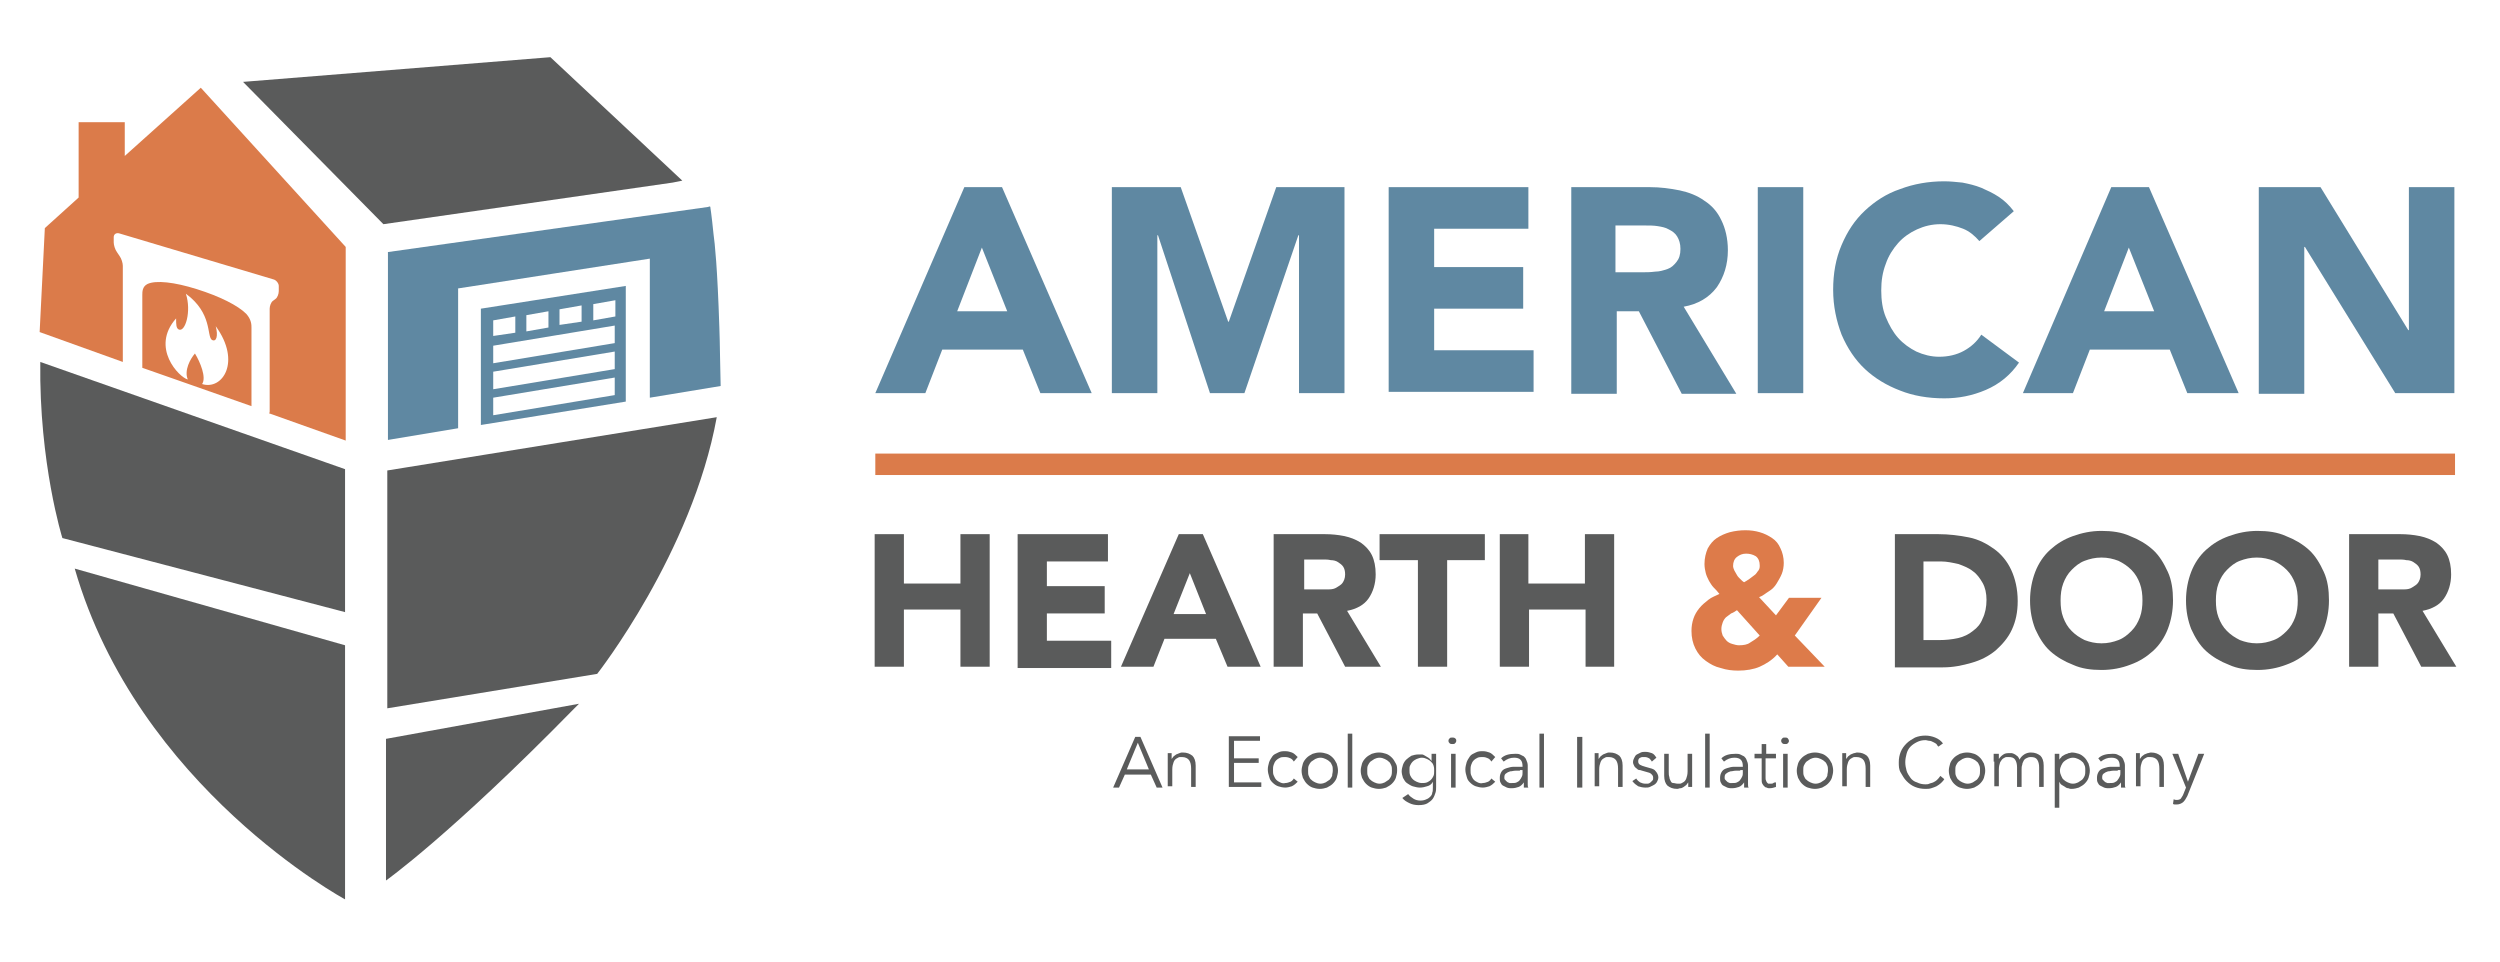 <svg xmlns="http://www.w3.org/2000/svg" id="Layer_1" data-name="Layer 1" viewBox="0 0 384.72 148"><defs><style> .cls-1 { fill: #dd7b4a; } .cls-2 { fill: #db7b4a; } .cls-3 { fill: #45555f; } .cls-4 { fill: #5a5b5b; } .cls-5 { fill: #5f88a2; } </style></defs><g id="smoke"><g><path class="cls-4" d="M134.6,82.2h4.5v7.6h8.7v-7.6h4.5v20.4h-4.5v-8.8h-8.7v8.8h-4.5v-20.4Z"></path><path class="cls-4" d="M156.6,82.2h13.9v4.2h-9.4v3.8h8.9v4.2h-8.9v4.2h9.9v4.2h-14.4v-20.6Z"></path><path class="cls-4" d="M181.4,82.2h3.7l8.9,20.4h-5.1l-1.8-4.3h-7.9l-1.7,4.3h-5l8.9-20.4Zm1.7,6l-2.5,6.3h5l-2.5-6.3Z"></path><path class="cls-4" d="M196,82.2h7.9c1,0,2,.1,3,.3,.9,.2,1.7,.5,2.5,1,.7,.5,1.3,1.1,1.7,1.9,.4,.8,.6,1.8,.6,3,0,1.4-.4,2.7-1.1,3.7s-1.8,1.6-3.3,1.9l5.2,8.6h-5.5l-4.3-8.2h-2.2v8.2h-4.5v-20.4Zm4.5,8.5h4c.5,0,.9-.1,1.2-.3s.7-.4,.9-.7,.4-.7,.4-1.3c0-.5-.1-.9-.3-1.2s-.5-.5-.8-.7-.7-.3-1.1-.3c-.4-.1-.8-.1-1.2-.1h-2.9v4.6h-.2Z"></path><path class="cls-4" d="M218.1,86.2h-5.8v-4h16.2v4h-5.8v16.4h-4.5v-16.4h-.1Z"></path><path class="cls-4" d="M230.7,82.2h4.5v7.6h8.7v-7.6h4.5v20.4h-4.4v-8.8h-8.7v8.8h-4.5v-20.4h-.1Z"></path><path class="cls-1" d="M276.2,97.8l4.6,4.8h-5.6l-1.7-1.9c-.8,.9-1.8,1.5-2.7,1.9s-2.1,.6-3.3,.6c-.9,0-1.8-.1-2.7-.4-.9-.2-1.6-.6-2.3-1.1-.7-.5-1.2-1.1-1.6-1.9-.4-.8-.6-1.7-.6-2.7,0-.7,.1-1.3,.3-1.9,.2-.6,.5-1.1,.9-1.6s.9-.9,1.4-1.3c.5-.4,1.1-.6,1.7-.9-.3-.4-.6-.7-.9-1s-.5-.7-.7-1c-.2-.4-.4-.8-.5-1.2s-.2-.9-.2-1.4c0-.9,.2-1.7,.5-2.4,.4-.7,.8-1.2,1.4-1.6,.6-.4,1.3-.7,2-.9,.8-.2,1.6-.3,2.4-.3s1.5,.1,2.2,.3,1.3,.5,1.9,.9,1,.9,1.3,1.6c.3,.6,.5,1.4,.5,2.2,0,.6-.1,1.2-.3,1.7-.2,.5-.5,1-.8,1.5s-.7,.9-1.2,1.2-.9,.7-1.5,.9l2.6,2.8,2-2.7h5l-4.1,5.8Zm-8.9-3.9c-.3,.2-.6,.4-.9,.5-.3,.2-.5,.4-.8,.6-.2,.2-.4,.5-.5,.8s-.2,.6-.2,1,.1,.7,.2,1c.2,.3,.4,.6,.6,.8s.5,.4,.9,.5c.3,.1,.7,.2,1,.2,.7,0,1.3-.1,1.7-.4,.5-.3,1-.6,1.5-1.1l-3.5-3.9Zm1.4-8.7c-.6,0-1,.2-1.4,.5s-.6,.8-.6,1.4c0,.2,.1,.5,.2,.7s.3,.5,.4,.7,.3,.4,.5,.6c.2,.2,.4,.4,.6,.5,.2-.1,.5-.3,.8-.5s.5-.4,.8-.6,.4-.5,.6-.7c.2-.3,.2-.5,.2-.8,0-.6-.2-1.1-.6-1.4-.5-.3-1-.4-1.5-.4Z"></path><path class="cls-4" d="M291.6,82.2h6.7c1.6,0,3.2,.2,4.7,.5s2.8,1,3.9,1.8,2,1.9,2.6,3.2,1,2.9,1,4.8c0,1.7-.3,3.1-.9,4.4-.6,1.3-1.5,2.3-2.5,3.2-1.1,.9-2.3,1.5-3.7,1.9-1.4,.4-2.8,.7-4.4,.7h-7.4v-20.5h0Zm4.5,16.3h2.3c1,0,2-.1,2.9-.3s1.7-.6,2.3-1.1c.7-.5,1.2-1.1,1.5-1.9,.4-.8,.6-1.8,.6-2.9,0-1-.2-1.9-.6-2.6-.4-.7-.9-1.4-1.5-1.8-.6-.5-1.4-.8-2.2-1.1-.9-.2-1.8-.4-2.7-.4h-2.7v12.1h.1Z"></path><path class="cls-4" d="M312.4,92.4c0-1.6,.3-3.1,.8-4.4s1.3-2.5,2.3-3.4,2.1-1.6,3.5-2.1,2.8-.8,4.4-.8,3.1,.2,4.4,.8c1.3,.5,2.5,1.2,3.5,2.1,1,.9,1.7,2.1,2.3,3.4s.8,2.8,.8,4.4-.3,3.1-.8,4.4c-.5,1.3-1.3,2.5-2.3,3.4s-2.1,1.6-3.5,2.1c-1.3,.5-2.8,.8-4.4,.8s-3.1-.2-4.4-.8c-1.3-.5-2.5-1.2-3.5-2.1s-1.7-2.1-2.3-3.4c-.5-1.3-.8-2.7-.8-4.4Zm4.7,0c0,1,.1,1.8,.4,2.6s.7,1.5,1.3,2.1c.6,.6,1.2,1,2,1.4,.8,.3,1.6,.5,2.6,.5s1.8-.2,2.6-.5c.8-.3,1.4-.8,2-1.4s1-1.3,1.3-2.1,.4-1.7,.4-2.6-.1-1.8-.4-2.6-.7-1.5-1.3-2.1-1.2-1-2-1.4c-.8-.3-1.6-.5-2.6-.5s-1.8,.2-2.6,.5c-.8,.3-1.4,.8-2,1.4-.6,.6-1,1.3-1.3,2.1s-.4,1.7-.4,2.6Z"></path><path class="cls-4" d="M336.4,92.4c0-1.6,.3-3.1,.8-4.4s1.3-2.5,2.3-3.4,2.1-1.6,3.5-2.1,2.8-.8,4.4-.8,3.1,.2,4.4,.8c1.3,.5,2.5,1.2,3.5,2.1,1,.9,1.7,2.1,2.3,3.4s.8,2.8,.8,4.4-.3,3.1-.8,4.4c-.5,1.3-1.3,2.5-2.3,3.4s-2.1,1.6-3.5,2.1c-1.3,.5-2.8,.8-4.4,.8s-3.1-.2-4.4-.8c-1.3-.5-2.5-1.2-3.5-2.1s-1.7-2.1-2.3-3.4c-.5-1.3-.8-2.7-.8-4.4Zm4.6,0c0,1,.1,1.8,.4,2.6s.7,1.5,1.3,2.1c.6,.6,1.2,1,2,1.4,.8,.3,1.6,.5,2.6,.5s1.8-.2,2.6-.5c.8-.3,1.4-.8,2-1.4s1-1.3,1.3-2.1,.4-1.7,.4-2.6-.1-1.8-.4-2.6-.7-1.5-1.3-2.1-1.2-1-2-1.4c-.8-.3-1.6-.5-2.6-.5s-1.8,.2-2.6,.5c-.8,.3-1.4,.8-2,1.4-.6,.6-1,1.3-1.3,2.1s-.4,1.7-.4,2.6Z"></path><path class="cls-4" d="M361.5,82.2h7.9c1,0,2,.1,3,.3,.9,.2,1.7,.5,2.5,1,.7,.5,1.3,1.1,1.7,1.9,.4,.8,.6,1.8,.6,3,0,1.4-.4,2.7-1.1,3.7s-1.8,1.6-3.3,1.9l5.2,8.6h-5.4l-4.3-8.2h-2.3v8.2h-4.5v-20.4Zm4.5,8.5h4c.5,0,.9-.1,1.2-.3s.7-.4,.9-.7,.4-.7,.4-1.3c0-.5-.1-.9-.3-1.2-.2-.3-.5-.5-.8-.7s-.7-.3-1.1-.3c-.4-.1-.8-.1-1.2-.1h-3.1v4.6Z"></path></g><g><path class="cls-5" d="M148.4,28.8h5.8l13.8,31.7h-7.9l-2.7-6.7h-12.4l-2.6,6.7h-7.7l13.7-31.7Zm2.7,9.3l-3.8,9.8h7.7l-3.9-9.8Z"></path><path class="cls-5" d="M171.1,28.8h10.6l7.3,20.7h.1l7.3-20.7h10.5v31.7h-7v-24.3h-.1l-8.3,24.3h-5.3l-8-24.3h-.1v24.3h-7V28.8Z"></path><path class="cls-5" d="M213.7,28.8h21.5v6.4h-14.5v5.9h13.7v6.4h-13.7v6.4h15.3v6.4h-22.3V28.8Z"></path><path class="cls-5" d="M241.6,28.8h12.3c1.6,0,3.1,.2,4.6,.5,1.4,.3,2.7,.8,3.8,1.6,1.1,.7,2,1.7,2.6,3,.6,1.2,1,2.8,1,4.6,0,2.2-.6,4.1-1.7,5.7-1.2,1.6-2.9,2.6-5.1,3l8.1,13.4h-8.4l-6.6-12.7h-3.4v12.7h-7V28.8h-.2Zm7,13.1h4.1c.6,0,1.3,0,2-.1,.7,0,1.3-.2,1.9-.4,.6-.2,1-.6,1.4-1.1s.6-1.1,.6-2c0-.8-.2-1.4-.5-1.9s-.7-.8-1.3-1.1c-.5-.3-1.1-.4-1.7-.5s-1.3-.1-1.9-.1h-4.6v7.2Z"></path><path class="cls-5" d="M270.5,28.8h7v31.7h-7V28.8Z"></path><path class="cls-5" d="M304.6,37.1c-.7-.8-1.5-1.5-2.5-1.9s-2.2-.7-3.5-.7-2.5,.3-3.6,.8-2.1,1.2-2.9,2.1-1.5,2-1.9,3.2c-.5,1.3-.7,2.6-.7,4.1s.2,2.9,.7,4.1c.5,1.2,1.1,2.3,1.9,3.2s1.8,1.6,2.8,2.1c1.1,.5,2.3,.8,3.5,.8,1.4,0,2.7-.3,3.8-.9,1.1-.6,2-1.4,2.7-2.5l5.8,4.3c-1.3,1.9-3,3.3-5.1,4.2s-4.2,1.3-6.4,1.3c-2.5,0-4.8-.4-6.8-1.2-2.1-.8-3.9-1.9-5.4-3.3-1.5-1.4-2.7-3.2-3.6-5.3-.8-2.1-1.3-4.4-1.3-6.9s.4-4.8,1.3-6.9,2-3.8,3.6-5.3c1.5-1.4,3.3-2.6,5.4-3.3,2.1-.8,4.4-1.2,6.8-1.2,.9,0,1.8,.1,2.8,.2,1,.2,1.9,.4,2.9,.8,.9,.4,1.8,.8,2.7,1.4,.9,.6,1.6,1.3,2.3,2.2l-5.3,4.6Z"></path><path class="cls-5" d="M324.9,28.8h5.8l13.8,31.7h-7.9l-2.7-6.7h-12.3l-2.6,6.7h-7.7l13.6-31.7Zm2.7,9.3l-3.8,9.8h7.7l-3.9-9.8Z"></path><path class="cls-5" d="M347.6,28.8h9.5l13.5,22h.1V28.8h7v31.7h-9.1l-13.9-22.5h-.1v22.6h-7V28.8Z"></path></g><g><path class="cls-4" d="M172.2,121.2h-.9l3.4-7.8h.8l3.4,7.8h-.9l-.9-2h-4l-.9,2Zm1.2-2.8h3.4l-1.7-4.1-1.7,4.1Z"></path><path class="cls-4" d="M180.3,116v.8h0c.1-.1,.2-.3,.3-.4,.1-.1,.3-.2,.4-.3,.2-.1,.3-.1,.5-.2s.3-.1,.5-.1c.7,0,1.1,.2,1.5,.5,.3,.3,.5,.8,.5,1.5v3.3h-.7v-2.8c0-.6-.1-1-.3-1.3s-.6-.5-1.1-.5h-.3c-.2,0-.3,.1-.5,.2-.2,.1-.4,.3-.5,.6s-.2,.6-.2,1.1v2.6h-.7v-5.1h.6v.1Z"></path><path class="cls-4" d="M189.9,120.4h4.2v.7h-5v-7.8h4.8v.7h-4v2.7h3.8v.7h-3.8v3Z"></path><path class="cls-4" d="M199.1,117.2c-.1-.2-.3-.4-.5-.5s-.5-.2-.8-.2-.6,0-.8,.1-.4,.2-.6,.4c-.2,.2-.3,.4-.4,.7s-.1,.5-.1,.8,0,.6,.1,.8,.2,.5,.4,.7,.4,.3,.6,.4,.5,.2,.8,.1c.3,0,.5-.1,.8-.2,.2-.1,.4-.3,.5-.5l.6,.5c-.3,.3-.5,.5-.9,.7-.3,.1-.7,.2-1,.2-.4,0-.8-.1-1.1-.2s-.6-.3-.9-.6-.4-.5-.5-.9c-.1-.3-.2-.7-.2-1.1s.1-.7,.2-1.1c.1-.3,.3-.6,.5-.9s.5-.4,.9-.6,.7-.2,1.1-.2,.7,.1,1,.2c.3,.1,.6,.4,.9,.7l-.6,.7Z"></path><path class="cls-4" d="M205.9,118.6c0,.4-.1,.7-.2,1.1-.1,.3-.3,.6-.6,.9-.2,.2-.5,.4-.9,.6-.3,.1-.7,.2-1.1,.2s-.8-.1-1.1-.2c-.3-.1-.6-.3-.9-.6-.2-.2-.4-.5-.6-.9-.1-.3-.2-.7-.2-1.1s.1-.7,.2-1.1c.1-.3,.3-.6,.6-.9,.2-.2,.5-.4,.9-.6,.3-.1,.7-.2,1.1-.2s.8,.1,1.1,.2c.3,.1,.6,.3,.9,.6,.2,.2,.4,.5,.6,.9,.1,.3,.2,.7,.2,1.1Zm-.8,0c0-.3,0-.6-.1-.8s-.2-.5-.4-.6c-.2-.2-.4-.3-.6-.4s-.5-.2-.8-.2-.6,.1-.8,.2-.4,.3-.6,.4c-.2,.2-.3,.4-.4,.6-.1,.2-.1,.5-.1,.8s0,.6,.1,.8,.2,.5,.4,.6c.2,.2,.4,.3,.6,.4s.5,.2,.8,.2,.6-.1,.8-.2,.4-.3,.6-.4c.2-.2,.3-.4,.4-.6,0-.3,.1-.5,.1-.8Z"></path><path class="cls-4" d="M208.1,121.2h-.7v-8.3h.7v8.3Z"></path><path class="cls-4" d="M215,118.6c0,.4-.1,.7-.2,1.1-.1,.3-.3,.6-.6,.9-.2,.2-.5,.4-.9,.6-.3,.1-.7,.2-1.1,.2s-.8-.1-1.1-.2c-.3-.1-.6-.3-.9-.6-.2-.2-.4-.5-.6-.9-.1-.3-.2-.7-.2-1.1s.1-.7,.2-1.1c.1-.3,.3-.6,.6-.9,.2-.2,.5-.4,.9-.6,.3-.1,.7-.2,1.1-.2s.8,.1,1.1,.2c.3,.1,.6,.3,.9,.6,.2,.2,.4,.5,.6,.9,.2,.3,.2,.7,.2,1.1Zm-.8,0c0-.3,0-.6-.1-.8s-.2-.5-.4-.6c-.2-.2-.4-.3-.6-.4s-.5-.2-.8-.2-.6,.1-.8,.2-.4,.3-.6,.4c-.2,.2-.3,.4-.4,.6-.1,.2-.1,.5-.1,.8s0,.6,.1,.8,.2,.5,.4,.6c.2,.2,.4,.3,.6,.4s.5,.2,.8,.2,.6-.1,.8-.2,.4-.3,.6-.4c.2-.2,.3-.4,.4-.6,.1-.3,.1-.5,.1-.8Z"></path><path class="cls-4" d="M216.7,122.2c.2,.3,.5,.5,.8,.7s.7,.3,1.1,.3,.7-.1,.9-.2c.3-.1,.5-.3,.6-.4,.2-.2,.3-.4,.3-.6,.1-.2,.1-.5,.1-.8v-.9h0c-.2,.4-.5,.6-.9,.7-.3,.1-.7,.2-1.1,.2s-.7-.1-1.1-.2c-.3-.1-.6-.3-.9-.5s-.4-.5-.6-.8c-.1-.3-.2-.7-.2-1s.1-.7,.2-1,.3-.6,.5-.8,.5-.4,.8-.6c.3-.1,.7-.2,1.1-.2h.5c.2,0,.3,.1,.5,.2s.3,.2,.5,.3,.3,.3,.5,.5h0v-1.1h.7v5.1c0,.3,0,.6-.1,.9-.1,.3-.2,.6-.4,.9-.2,.3-.5,.5-.8,.7s-.8,.3-1.4,.3c-.5,0-1-.1-1.4-.3s-.8-.4-1.1-.8l.9-.6Zm.2-3.7c0,.3,0,.5,.1,.8,.1,.2,.2,.4,.4,.6s.4,.3,.6,.4c.2,.1,.5,.2,.8,.2s.5,0,.8-.1c.2-.1,.4-.2,.6-.4s.3-.4,.4-.6c.1-.2,.1-.5,.1-.8s0-.5-.1-.8-.2-.4-.4-.6c-.2-.2-.4-.3-.6-.4s-.5-.2-.8-.2-.5,.1-.8,.2c-.2,.1-.4,.2-.6,.4s-.3,.4-.4,.6-.1,.4-.1,.7Z"></path><path class="cls-4" d="M224.1,114c0,.2-.1,.3-.2,.4-.1,.1-.2,.1-.4,.1-.1,0-.3,0-.4-.1s-.2-.2-.2-.4,.1-.3,.2-.4c.1-.1,.2-.1,.4-.1,.1,0,.3,0,.4,.1,.2,.1,.2,.3,.2,.4Zm-.1,7.2h-.7v-5.2h.7v5.2Z"></path><path class="cls-4" d="M229.5,117.2c-.1-.2-.3-.4-.5-.5s-.5-.2-.8-.2-.6,0-.8,.1c-.2,.1-.4,.2-.6,.4s-.3,.4-.4,.7-.1,.5-.1,.8,0,.6,.1,.8,.2,.5,.4,.7c.2,.2,.4,.3,.6,.4s.5,.2,.8,.1c.3,0,.5-.1,.8-.2,.2-.1,.4-.3,.5-.5l.6,.5c-.3,.3-.5,.5-.9,.7-.3,.1-.7,.2-1,.2-.4,0-.8-.1-1.1-.2s-.6-.3-.9-.6-.4-.5-.5-.9c-.1-.3-.2-.7-.2-1.1s.1-.7,.2-1.1c.1-.3,.3-.6,.5-.9s.5-.4,.9-.6,.7-.2,1.1-.2,.7,.1,1,.2c.3,.1,.6,.4,.9,.7l-.6,.7Z"></path><path class="cls-4" d="M234.3,118v-.1c0-.9-.4-1.3-1.3-1.3-.6,0-1.1,.2-1.6,.6l-.4-.5c.5-.5,1.2-.7,2.2-.7,.2,0,.5,0,.7,.1l.6,.3c.2,.2,.3,.3,.4,.6,.1,.2,.2,.5,.2,.8v2.9c0,.2,0,.4,.1,.5h-.7v-.8h0c-.2,.3-.5,.6-.8,.7-.3,.1-.6,.2-1.1,.2-.2,0-.4,0-.7-.1l-.6-.3c-.2-.1-.3-.3-.4-.5s-.1-.4-.1-.7c0-.4,.1-.7,.3-1s.5-.4,.8-.5,.7-.2,1-.2h1.4Zm-.4,.6h-.7c-.3,0-.5,.1-.8,.1-.3,.1-.5,.2-.6,.3-.2,.1-.3,.3-.3,.6,0,.2,0,.3,.1,.4s.2,.2,.3,.3c.1,.1,.2,.1,.4,.2h.4c.3,0,.5,0,.7-.1s.4-.2,.5-.4c.1-.1,.2-.3,.3-.5s.1-.4,.1-.6v-.4h-.4v.1Z"></path><path class="cls-4" d="M237.6,121.2h-.7v-8.3h.7v8.3Z"></path><path class="cls-4" d="M243.5,121.2h-.8v-7.8h.8v7.8Z"></path><path class="cls-4" d="M246,116v.8h0c.1-.1,.2-.3,.3-.4,.1-.1,.3-.2,.4-.3,.2-.1,.3-.1,.5-.2s.3-.1,.5-.1c.7,0,1.1,.2,1.5,.5,.3,.3,.5,.8,.5,1.5v3.3h-.7v-2.8c0-.6-.1-1-.3-1.3-.2-.3-.6-.5-1.1-.5h-.3c-.2,0-.3,.1-.5,.2-.2,.1-.4,.3-.5,.6s-.2,.6-.2,1.1v2.6h-.7v-5.1h.6v.1Z"></path><path class="cls-4" d="M254.2,117.2c-.1-.2-.3-.4-.4-.5-.2-.1-.4-.2-.7-.2h-.4c-.1,0-.2,.1-.3,.1-.1,.1-.2,.1-.2,.2-.1,.1-.1,.2-.1,.4s.1,.4,.3,.5c.2,.1,.4,.2,.8,.3l.7,.2c.4,.1,.7,.2,.9,.5,.2,.2,.4,.6,.4,.9s-.1,.5-.2,.7-.3,.4-.5,.5l-.6,.3c-.2,.1-.5,.1-.7,.1-.4,0-.8-.1-1.1-.2-.3-.2-.6-.4-.9-.8l.6-.4c.1,.2,.3,.4,.6,.6,.2,.1,.5,.2,.8,.2h.4c.1,0,.3-.1,.4-.2s.2-.2,.3-.3,.1-.2,.1-.4c0-.3-.1-.4-.3-.6s-.4-.2-.7-.3l-.7-.2c-.1,0-.2-.1-.4-.1s-.3-.1-.4-.2c-.1-.1-.3-.2-.4-.4s-.2-.4-.2-.6c0-.3,.1-.5,.2-.7s.2-.4,.4-.5l.6-.3c.2-.1,.5-.1,.7-.1,.4,0,.7,.1,1,.2,.3,.1,.5,.4,.7,.7l-.7,.6Z"></path><path class="cls-4" d="M259.8,121.2v-.8h0c-.1,.1-.2,.3-.3,.4s-.3,.2-.4,.3c-.2,.1-.3,.2-.5,.2s-.3,.1-.5,.1c-.7,0-1.1-.2-1.5-.5-.3-.3-.5-.8-.5-1.5v-3.4h.7v2.8c0,.3,0,.5,.1,.8,0,.2,.1,.4,.2,.6,.1,.2,.2,.3,.4,.3s.4,.1,.7,.1h.3c.2,0,.3-.1,.5-.2s.4-.3,.5-.6,.2-.6,.2-1.1v-2.7h.7v5.1h-.6v.1Z"></path><path class="cls-4" d="M263.1,121.2h-.7v-8.3h.7v8.3Z"></path><path class="cls-4" d="M268.2,118v-.1c0-.9-.4-1.3-1.3-1.3-.6,0-1.1,.2-1.6,.6l-.4-.5c.5-.5,1.2-.7,2.2-.7,.2,0,.5,0,.7,.1l.6,.3c.2,.2,.3,.3,.4,.6,.1,.2,.2,.5,.2,.8v2.9c0,.2,0,.4,.1,.5h-.7v-.8h0c-.2,.3-.5,.6-.8,.7-.3,.1-.6,.2-1.1,.2-.2,0-.4,0-.7-.1l-.6-.3c-.2-.1-.3-.3-.4-.5s-.1-.4-.1-.7c0-.4,.1-.7,.3-1s.5-.4,.8-.5,.7-.2,1-.2h1.4Zm-.4,.6h-.7c-.3,0-.5,.1-.8,.1-.3,.1-.5,.2-.6,.3-.2,.1-.3,.3-.3,.6,0,.2,0,.3,.1,.4s.2,.2,.3,.3c.1,.1,.2,.1,.4,.2h.4c.3,0,.5,0,.7-.1s.4-.2,.5-.4c.1-.1,.2-.3,.3-.5s.1-.4,.1-.6v-.4h-.4v.1Z"></path><path class="cls-4" d="M273.2,116.7h-1.5v3c0,.2,0,.3,.1,.5s.1,.2,.2,.3,.1,.1,.2,.1h.3c.1,0,.3,0,.4-.1s.3-.1,.4-.1v.7c-.3,.1-.6,.2-1,.2-.1,0-.3,0-.4-.1-.2,0-.3-.1-.4-.2s-.2-.2-.3-.4c-.1-.2-.1-.4-.1-.7v-3.2h-1.1v-.7h1.1v-1.5h.7v1.5h1.5v.7h-.1Z"></path><path class="cls-4" d="M275.3,114c0,.2-.1,.3-.2,.4s-.2,.1-.4,.1c-.1,0-.3,0-.4-.1s-.2-.2-.2-.4,.1-.3,.2-.4c.1-.1,.2-.1,.4-.1,.1,0,.3,0,.4,.1,.1,.1,.2,.3,.2,.4Zm-.2,7.2h-.7v-5.2h.7v5.2Z"></path><path class="cls-4" d="M282.1,118.6c0,.4-.1,.7-.2,1.1-.1,.3-.3,.6-.6,.9-.2,.2-.5,.4-.9,.6-.3,.1-.7,.2-1.1,.2s-.8-.1-1.1-.2c-.3-.1-.6-.3-.9-.6-.2-.2-.4-.5-.6-.9-.1-.3-.2-.7-.2-1.1s.1-.7,.2-1.1c.1-.3,.3-.6,.6-.9,.2-.2,.5-.4,.9-.6,.3-.1,.7-.2,1.1-.2s.8,.1,1.1,.2c.3,.1,.6,.3,.9,.6,.2,.2,.4,.5,.6,.9,.1,.3,.2,.7,.2,1.1Zm-.8,0c0-.3,0-.6-.1-.8s-.2-.5-.4-.6c-.2-.2-.4-.3-.6-.4s-.5-.2-.8-.2-.6,.1-.8,.2-.4,.3-.6,.4c-.2,.2-.3,.4-.4,.6-.1,.2-.1,.5-.1,.8s0,.6,.1,.8,.2,.5,.4,.6c.2,.2,.4,.3,.6,.4s.5,.2,.8,.2,.6-.1,.8-.2,.4-.3,.6-.4c.2-.2,.3-.4,.4-.6,0-.3,.1-.5,.1-.8Z"></path><path class="cls-4" d="M284.1,116v.8h0c.1-.1,.2-.3,.3-.4s.3-.2,.4-.3c.2-.1,.3-.1,.5-.2,.2,0,.3-.1,.5-.1,.7,0,1.1,.2,1.5,.5,.3,.3,.5,.8,.5,1.5v3.3h-.7v-2.8c0-.6-.1-1-.3-1.3-.2-.3-.6-.5-1.1-.5h-.3c-.2,0-.3,.1-.5,.2s-.4,.3-.5,.6-.2,.6-.2,1.1v2.6h-.7v-5.1h.6v.1Z"></path><path class="cls-4" d="M299.2,119.9c-.1,.2-.3,.4-.5,.6-.2,.2-.4,.3-.7,.5-.2,.1-.5,.2-.8,.3s-.6,.1-.9,.1c-.6,0-1.1-.1-1.6-.3s-.9-.5-1.3-.9-.6-.8-.9-1.3-.3-1-.3-1.6,.1-1.1,.3-1.6c.2-.5,.5-.9,.9-1.3,.4-.4,.8-.6,1.3-.9,.5-.2,1-.3,1.6-.3,.5,0,1,.1,1.5,.3s.9,.5,1.2,.9l-.7,.5c-.1-.1-.2-.2-.3-.4-.1-.1-.3-.2-.5-.3s-.4-.2-.6-.2-.4-.1-.6-.1c-.5,0-.9,.1-1.3,.3s-.7,.4-1,.7-.5,.7-.6,1.1c-.1,.4-.2,.8-.2,1.3s.1,.9,.2,1.3c.1,.4,.4,.8,.6,1.1s.6,.6,1,.7c.4,.2,.8,.3,1.3,.3,.2,0,.4,0,.6-.1s.4-.1,.6-.2c.2-.1,.4-.2,.6-.4s.3-.3,.5-.6l.6,.5Z"></path><path class="cls-4" d="M305.5,118.6c0,.4-.1,.7-.2,1.1-.1,.3-.3,.6-.6,.9-.2,.2-.5,.4-.9,.6-.3,.1-.7,.2-1.1,.2s-.8-.1-1.1-.2c-.3-.1-.6-.3-.9-.6-.2-.2-.4-.5-.6-.9-.1-.3-.2-.7-.2-1.1s.1-.7,.2-1.1c.1-.3,.3-.6,.6-.9,.2-.2,.5-.4,.9-.6,.3-.1,.7-.2,1.1-.2s.8,.1,1.1,.2c.3,.1,.6,.3,.9,.6,.2,.2,.4,.5,.6,.9,.1,.3,.2,.7,.2,1.1Zm-.8,0c0-.3,0-.6-.1-.8s-.2-.5-.4-.6c-.2-.2-.4-.3-.6-.4s-.5-.2-.8-.2-.6,.1-.8,.2-.4,.3-.6,.4c-.2,.2-.3,.4-.4,.6-.1,.2-.1,.5-.1,.8s0,.6,.1,.8,.2,.5,.4,.6c.2,.2,.4,.3,.6,.4s.5,.2,.8,.2,.6-.1,.8-.2,.4-.3,.6-.4c.2-.2,.3-.4,.4-.6,.1-.3,.1-.5,.1-.8Z"></path><path class="cls-4" d="M306.8,117.2v-1.2h.8v.8h0c.2-.3,.4-.5,.7-.7,.3-.2,.6-.2,.9-.2h.4c.1,0,.3,.1,.5,.2,.1,.1,.3,.2,.4,.3s.2,.3,.3,.5c.1-.3,.4-.6,.7-.8,.3-.2,.7-.3,1-.3,.7,0,1.1,.2,1.5,.5,.3,.3,.5,.8,.5,1.5v3.3h-.7v-3c0-.5-.1-.9-.3-1.2-.2-.3-.5-.4-1-.4-.3,0-.5,.1-.7,.2-.2,.1-.3,.2-.4,.4s-.2,.4-.2,.6c-.1,.2-.1,.5-.1,.7v2.7h-.7v-3c0-.5-.1-.9-.3-1.2-.2-.3-.5-.4-1-.4h-.3c-.2,0-.3,.1-.5,.2-.2,.1-.3,.3-.5,.6-.1,.3-.2,.6-.2,1.1v2.6h-.7v-3.8h-.1Z"></path><path class="cls-4" d="M316.2,116h.7v.9h0c.1-.2,.3-.3,.4-.5,.2-.1,.3-.2,.5-.3s.4-.1,.5-.2c.2,0,.4-.1,.5-.1,.4,0,.8,.1,1.1,.2,.3,.1,.6,.3,.9,.6,.2,.2,.4,.5,.6,.9,.1,.3,.2,.7,.2,1.1s-.1,.7-.2,1.1c-.1,.3-.3,.6-.6,.9-.2,.2-.5,.4-.9,.6-.3,.1-.7,.2-1.1,.2-.2,0-.3,0-.5-.1-.2,0-.4-.1-.5-.2-.2-.1-.3-.2-.5-.3s-.3-.3-.4-.5h0v4h-.7v-8.3Zm4.7,2.6c0-.3,0-.6-.1-.8s-.2-.5-.4-.6c-.2-.2-.4-.3-.6-.4s-.5-.2-.8-.2-.6,.1-.8,.2-.5,.3-.6,.4c-.2,.2-.3,.4-.4,.6-.1,.2-.2,.5-.2,.8s.1,.6,.2,.8,.2,.5,.4,.6c.2,.2,.4,.3,.6,.4,.2,.1,.5,.2,.8,.2s.6-.1,.8-.2,.4-.3,.6-.4c.2-.2,.3-.4,.4-.6,.1-.3,.1-.5,.1-.8Z"></path><path class="cls-4" d="M326.2,118v-.1c0-.9-.4-1.3-1.3-1.3-.6,0-1.1,.2-1.6,.6l-.4-.5c.5-.5,1.2-.7,2.2-.7,.2,0,.5,0,.7,.1l.6,.3c.2,.2,.3,.3,.4,.6,.1,.2,.2,.5,.2,.8v2.9c0,.2,0,.4,.1,.5h-.7v-.8h0c-.2,.3-.5,.6-.8,.7-.3,.1-.6,.2-1.1,.2-.2,0-.4,0-.7-.1l-.6-.3c-.2-.1-.3-.3-.4-.5s-.1-.4-.1-.7c0-.4,.1-.7,.3-1s.5-.4,.8-.5,.7-.2,1-.2h1.4Zm-.3,.6h-.7c-.3,0-.5,.1-.8,.1-.3,.1-.5,.2-.6,.3-.2,.1-.3,.3-.3,.6,0,.2,0,.3,.1,.4s.2,.2,.3,.3c.1,.1,.2,.1,.4,.2h.4c.3,0,.5,0,.7-.1s.4-.2,.5-.4c.1-.1,.2-.3,.3-.5s.1-.4,.1-.6v-.4h-.4v.1Z"></path><path class="cls-4" d="M329.3,116v.8h0c.1-.1,.2-.3,.3-.4s.3-.2,.4-.3c.2-.1,.3-.1,.5-.2,.2,0,.3-.1,.5-.1,.7,0,1.1,.2,1.5,.5,.3,.3,.5,.8,.5,1.5v3.3h-.7v-2.8c0-.6-.1-1-.3-1.3-.2-.3-.6-.5-1.1-.5h-.3c-.2,0-.3,.1-.5,.2s-.4,.3-.5,.6-.2,.6-.2,1.1v2.6h-.7v-5.1h.6v.1Z"></path><path class="cls-4" d="M336.7,120.3l1.6-4.3h.9l-2.6,6.5c-.2,.4-.4,.7-.6,.9s-.6,.4-1,.4h-.3c-.1,0-.2,0-.3-.1l.1-.7c.2,.1,.3,.1,.5,.1,.3,0,.5-.1,.6-.2,.1-.2,.3-.4,.4-.7l.4-1-2.1-5.2h.9l1.5,4.3Z"></path></g><rect class="cls-2" x="134.7" y="69.8" width="243.1" height="3.3"></rect><g><polygon class="cls-4" points="105 27.8 84.7 8.8 37.4 12.6 59 34.5 103.5 28.1 105 27.8"></polygon><polygon class="cls-3" points="109.3 31.9 109.3 31.9 109.2 31.8 108.8 31.9 109.2 31.9 109.3 31.9"></polygon><path class="cls-4" d="M59.6,109l32.3-5.3s14.6-18.6,18.4-39.5l-50.7,8.2s0,36.6,0,36.6Z"></path><path class="cls-4" d="M59.4,113.7v21.8s9.9-7,28.9-26.4h0l.8-.8-29.7,5.4Z"></path><path class="cls-2" d="M19.2,24v-5.2h-7.1v11.6l-5.2,4.7-.8,16,12.8,4.6v-14.8c0-.4-.2-1.1-.5-1.5l-.4-.6c-.3-.4-.5-1.1-.5-1.5v-.8c0-.4,.3-.7,.8-.6l23.8,7.1c.4,.1,.8,.6,.8,1v.8c0,.4-.2,1-.5,1.2l-.4,.3c-.3,.2-.5,.8-.5,1.2v15.8c0,.1,0,.2-.1,.3l11.8,4.2v-29.8L30.9,13.5l-11.7,10.5Z"></path><path class="cls-2" d="M37.9,48.3c-1.3-1.3-4.1-2.7-7.6-3.8s-6.3-1.4-7.6-.8c-.8,.4-.8,1.2-.8,1.7v11.2l7.7,2.7,9.1,3.2v-12.1c0-.4,0-1.2-.8-2.1Zm-6.8,10.8c.7-1-.3-3.4-1.1-4.7-.7,.8-1.7,2.6-1.1,4-1.3-.3-5.8-4.9-1.8-9.4,0,.9,0,1.5,.4,1.7,1,.5,2-2.8,1.1-5.5,4.1,3,3.2,6.5,4,7.1,.7,.4,1-.6,.6-2.1,4,5.5,1,9.9-2.1,8.9Z"></path><path class="cls-4" d="M9.6,82.8l43.5,11.4v-22L6.2,55.7c-.2,15.6,3.4,27.1,3.4,27.1Z"></path><path class="cls-4" d="M53.1,138.4v-39.1l-41.6-11.8c9.7,33.7,41.6,50.9,41.6,50.9Z"></path><path class="cls-5" d="M74,47.5v17.9l22.3-3.6v-17.8l-22.3,3.5Zm12.1,.1l3.4-.6v2.5l-3.4,.5v-2.4Zm-5.1,.9l3.4-.6v2.5l-3.4,.6v-2.5Zm-5.1,.8l3.4-.6v2.5l-3.4,.5v-2.4Zm18.7,11.5l-18.7,3.1v-2.7l18.7-3.1v2.7Zm0-4l-18.7,3.1v-2.7l18.7-3.1v2.7Zm0-4l-18.7,3.1v-2.7l18.7-3.1v2.7Zm-3.3-3.5v-2.5l3.4-.6v2.5l-3.4,.6Z"></path><path class="cls-5" d="M70.4,44.4l29.6-4.6v21.4l10.9-1.8c-.1-3.4-.1-6.4-.2-9-.3-9.3-.7-13-.9-14.4-.3-3-.5-4.2-.5-4.2h0l-49.7,7h.1v28.9l10.8-1.8v-21.5h-.1Z"></path></g></g></svg>